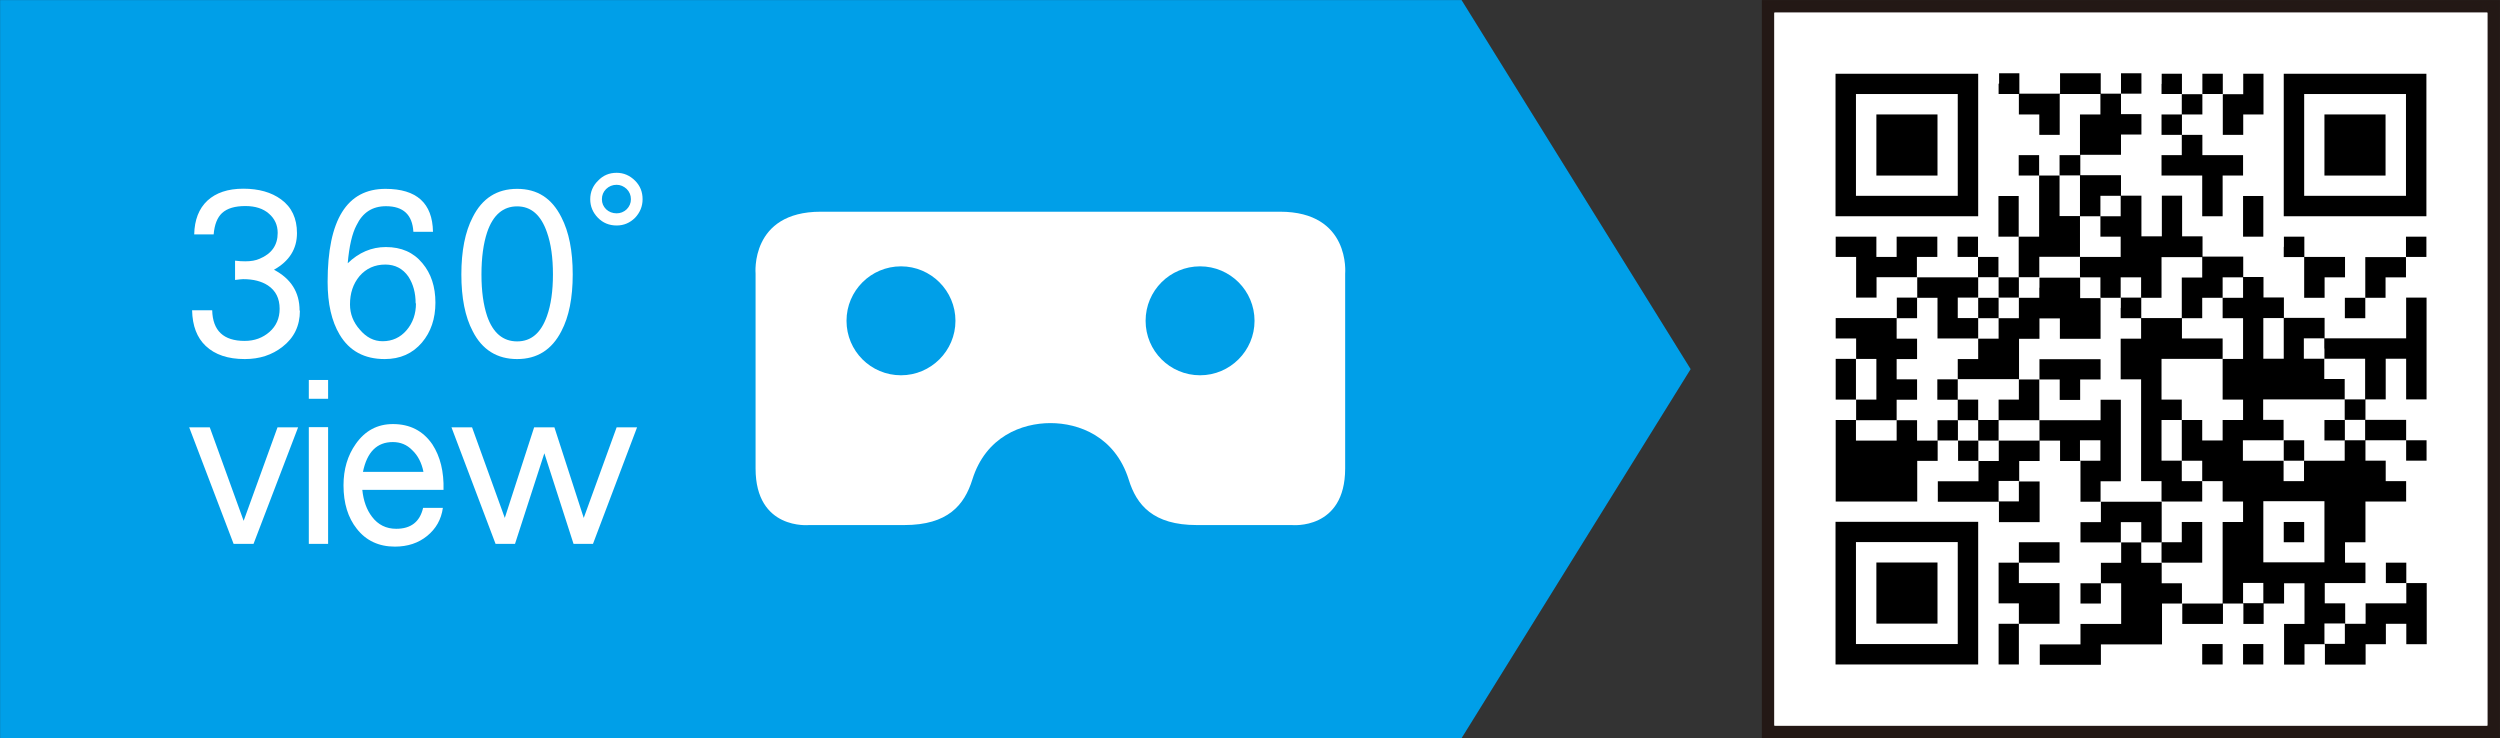 <?xml version="1.0" encoding="UTF-8"?>
<svg id="uuid-3808cfcd-2fa8-4674-a519-24011b13e563" data-name="レイヤー 2" xmlns="http://www.w3.org/2000/svg" viewBox="0 0 154.22 45.54">
  <rect x="0" y="0" width="154.22" height="45.54" fill="#333333" stroke="none"/>
  <defs>
    <style>
      .uuid-63696557-7806-4bf1-bede-c13c8cf1de41 {
        fill: #fff;
      }

      .uuid-255519fc-56a8-441e-a4da-c0163dbc4648 {
        stroke: #231815;
      }

      .uuid-255519fc-56a8-441e-a4da-c0163dbc4648, .uuid-c713731e-1eb1-4417-b6d5-822c0502635e {
        fill: none;
        stroke-miterlimit: 10;
        stroke-width: 1.55px;
      }

      .uuid-c713731e-1eb1-4417-b6d5-822c0502635e {
        stroke: #009fe8;
      }

      .uuid-d203106c-5d12-4a60-9c8e-5c21643c5b7f {
        fill: #009fe8;
      }
    </style>
  </defs>
  <g id="uuid-b889e0f2-df27-4c88-b86b-27d336407c42" data-name="文字_写真">
    <g>
      <g>
        <polygon class="uuid-c713731e-1eb1-4417-b6d5-822c0502635e" points=".78 44.76 89.73 44.76 103.38 22.77 89.73 .78 .78 .78 .78 44.76"/>
        <polygon class="uuid-d203106c-5d12-4a60-9c8e-5c21643c5b7f" points=".78 44.76 89.73 44.76 103.38 22.77 89.73 .78 .78 .78 .78 44.76"/>
      </g>
      <path class="uuid-63696557-7806-4bf1-bede-c13c8cf1de41" d="m78.96,13.06h-28.33c-4.37,0-4.02,3.82-4.02,3.82v12.02c0,3.82,3.3,3.49,3.3,3.49h5.87c2.7,0,3.71-1.24,4.2-2.8.83-2.67,3.07-3.49,4.82-3.49s3.99.82,4.83,3.49c.48,1.56,1.5,2.8,4.2,2.8h5.86s3.29.33,3.29-3.49v-12.02s.35-3.82-4.02-3.82Zm-23.38,10.09c-1.86,0-3.36-1.5-3.36-3.36s1.51-3.36,3.36-3.36,3.36,1.51,3.36,3.36-1.51,3.36-3.36,3.36Zm18.45,0c-1.86,0-3.36-1.5-3.36-3.36s1.5-3.36,3.36-3.36,3.36,1.51,3.36,3.36-1.51,3.36-3.36,3.36Z"/>
      <g>
        <path class="uuid-63696557-7806-4bf1-bede-c13c8cf1de41" d="m18.5,19.17c0,.93-.36,1.67-1.07,2.22-.65.51-1.42.76-2.33.76-1.04,0-1.84-.27-2.41-.81-.54-.51-.82-1.24-.84-2.2h1.24c.03,1.26.7,1.89,2,1.89.61,0,1.12-.19,1.54-.56.41-.36.62-.84.62-1.42,0-.64-.24-1.12-.72-1.44-.4-.26-.9-.39-1.53-.39-.09,0-.26.02-.5.05v-1.19c.23.03.44.04.63.04.35,0,.65-.05.89-.16.74-.31,1.11-.84,1.11-1.59,0-.48-.18-.88-.54-1.19-.35-.31-.84-.47-1.45-.47-.65,0-1.12.14-1.44.43-.3.28-.47.72-.52,1.32h-1.2c.02-.9.29-1.59.81-2.08.53-.49,1.27-.74,2.22-.74s1.73.22,2.33.66c.66.48.98,1.18.98,2.08,0,.97-.47,1.73-1.42,2.26,1.05.55,1.58,1.39,1.58,2.51Z"/>
        <path class="uuid-63696557-7806-4bf1-bede-c13c8cf1de41" d="m26.86,18.67c0,.99-.28,1.81-.83,2.46-.58.68-1.34,1.02-2.3,1.02-1.25,0-2.18-.5-2.78-1.51-.49-.82-.74-1.9-.74-3.25,0-3.83,1.19-5.74,3.57-5.74,1.92,0,2.9.88,2.93,2.65h-1.21c-.06-1.05-.62-1.58-1.69-1.58-.84,0-1.44.39-1.82,1.18-.27.51-.45,1.29-.54,2.34.68-.66,1.47-1,2.35-1,.96,0,1.71.33,2.26,1,.53.63.8,1.44.8,2.43Zm-1.22.05c0-.65-.15-1.2-.45-1.66-.34-.49-.82-.74-1.42-.74-.65,0-1.18.24-1.59.71-.4.48-.59,1.06-.59,1.75,0,.58.2,1.1.61,1.56.4.47.86.71,1.4.71.6,0,1.1-.23,1.49-.69.38-.45.57-1,.57-1.65Z"/>
        <path class="uuid-63696557-7806-4bf1-bede-c13c8cf1de41" d="m35.33,16.93c0,1.44-.23,2.61-.7,3.5-.59,1.15-1.5,1.72-2.73,1.72s-2.16-.57-2.74-1.72c-.47-.89-.7-2.06-.7-3.5s.23-2.63.7-3.53c.58-1.16,1.49-1.75,2.74-1.75s2.14.58,2.73,1.75c.47.91.7,2.08.7,3.53Zm-1.22,0c0-1.03-.12-1.9-.37-2.6-.37-1.07-.98-1.6-1.84-1.6s-1.49.53-1.85,1.6c-.23.69-.35,1.56-.35,2.6s.12,1.88.35,2.57c.36,1.04.98,1.56,1.85,1.56s1.47-.52,1.84-1.56c.25-.7.37-1.56.37-2.57Z"/>
        <path class="uuid-63696557-7806-4bf1-bede-c13c8cf1de41" d="m39.64,12.29c0,.44-.16.82-.46,1.14-.32.32-.7.48-1.14.48-.46,0-.85-.16-1.16-.48-.31-.32-.47-.7-.47-1.14s.16-.83.48-1.14c.31-.33.69-.49,1.15-.49.43,0,.81.16,1.14.49.31.31.46.69.46,1.14Zm-.72,0c0-.25-.09-.46-.26-.63-.18-.17-.39-.26-.62-.26-.26,0-.47.09-.65.26-.17.17-.26.38-.26.63s.09.45.26.62c.17.16.39.25.65.25.23,0,.44-.08.62-.25.17-.17.26-.38.26-.62Z"/>
        <path class="uuid-63696557-7806-4bf1-bede-c13c8cf1de41" d="m18.39,26.36l-2.75,7.19h-1.23l-2.74-7.19h1.27l2.09,5.77,2.09-5.77h1.27Z"/>
        <path class="uuid-63696557-7806-4bf1-bede-c13c8cf1de41" d="m20.24,24.6h-1.19v-1.16h1.19v1.16Zm0,8.95h-1.19v-7.2h1.19v7.2Z"/>
        <path class="uuid-63696557-7806-4bf1-bede-c13c8cf1de41" d="m27.34,30.22h-4.99c.07.68.27,1.23.6,1.66.37.49.87.74,1.49.74.91,0,1.46-.43,1.66-1.29h1.22c-.1.72-.43,1.29-.97,1.73-.54.44-1.2.66-1.99.66-.99,0-1.78-.37-2.35-1.1-.54-.68-.82-1.57-.82-2.68,0-.99.25-1.84.76-2.56.57-.81,1.33-1.22,2.29-1.22,1.05,0,1.86.42,2.43,1.25.49.75.72,1.69.69,2.81Zm-1.22-1.12c-.11-.55-.34-1-.69-1.33-.33-.34-.73-.5-1.2-.5-.97,0-1.59.61-1.84,1.84h3.72Z"/>
        <path class="uuid-63696557-7806-4bf1-bede-c13c8cf1de41" d="m39.3,26.36l-2.72,7.19h-1.2l-1.8-5.59-1.81,5.59h-1.2l-2.72-7.19h1.27l2.02,5.59,1.81-5.59h1.25l1.81,5.59,2.03-5.59h1.25Z"/>
      </g>
      <g>
        <rect class="uuid-255519fc-56a8-441e-a4da-c0163dbc4648" x="109.46" y=".78" width="43.98" height="43.98"/>
        <rect class="uuid-63696557-7806-4bf1-bede-c13c8cf1de41" x="109.46" y=".78" width="43.98" height="43.98"/>
      </g>
      <g>
        <rect class="uuid-63696557-7806-4bf1-bede-c13c8cf1de41" x="109.46" y=".78" width="43.98" height="43.98"/>
        <path d="m113.23,8.94v4.4h8.8V4.55h-8.8v4.4Zm7.54,0v3.14h-6.28v-6.28h6.28v3.14Z"/>
        <path d="m115.75,8.94v1.89h3.77v-3.77h-3.77v1.89Z"/>
        <path d="m123.29,5.17v.63h1.25v1.26h1.26v1.26h1.26v-2.52h2.51v1.26h-1.26v2.51h-1.26v1.26h-1.26v-1.26h-1.26v1.26h1.26v3.77h-1.26v-2.51h-1.25v2.51h1.25v2.51h-1.25v-1.26h-1.26v-1.25h-1.26v1.25h1.26v1.26h-3.77v-1.26h1.26v-1.25h-2.51v1.25h-1.25v-1.25h-2.51v1.25h1.26v2.51h1.26v-1.26h2.51v1.26h-1.26v1.26h-3.77v1.26h1.26v1.26h-1.26v2.51h1.26v1.26h-1.26v5.03h5.03v-2.51h1.26v-1.26h1.26v1.26h1.26v1.26h-2.51v1.26h3.77v1.26h2.51v-2.51h-1.26v-1.26h1.26v-1.26h1.26v1.26h1.26v2.51h1.26v1.26h-1.26v1.25h2.51v1.26h-1.25v1.26h-1.26v1.25h1.26v-1.25h1.25v2.51h-2.51v1.26h-2.51v1.26h3.77v-1.26h3.77v-2.52h1.25v1.26h2.51v-1.26h1.26v1.26h1.25v-1.26h1.26v-1.25h1.26v2.51h-1.26v2.51h1.26v-1.26h1.26v1.26h2.51v-1.26h1.25v-1.26h1.26v1.26h1.26v-3.77h-1.26v-1.26h-1.26v1.26h1.26v1.25h-2.51v1.26h-1.26v-1.26h-1.26v-1.25h2.51v-1.26h-1.26v-1.26h1.26v-2.51h2.51v-1.26h-1.26v-1.26h-1.25v-1.26h2.51v1.26h1.26v-1.26h-1.26v-1.26h-2.51v-1.26h1.25v-2.51h1.26v2.51h1.26v-6.28h-1.26v2.51h-5.03v-1.26h-2.51v-1.26h-1.26v-1.26h-1.25v-1.26h-2.51v-1.25h-1.26v-2.51h-1.25v2.51h-1.26v-2.51h-1.26v-1.26h-2.51v-1.26h2.51v-1.25h1.26v-1.26h-1.26v-1.26h1.26v-1.26h-1.26v1.26h-1.25v-1.26h-2.51v1.26h-2.51v-1.26h-1.25v.63Zm5.02,6.91v1.26h1.26v-1.26h1.25v1.26h-1.25v1.26h1.25v1.25h-2.51v1.26h1.26v1.26h1.25v-1.26h1.26v1.26h1.26v-2.51h2.51v1.26h-1.26v2.51h1.26v-1.26h1.26v-1.26h1.26v1.26h-1.26v1.26h1.26v2.51h-1.26v2.51h1.26v1.26h-1.26v1.26h-1.26v-1.26h-1.26v2.51h1.26v1.26h1.26v1.26h1.26v1.26h-1.26v5.03h-2.51v-1.25h-1.25v-1.26h-1.26v-1.26h-1.26v-1.25h1.26v1.25h1.26v-2.51h-3.77v-1.26h1.25v-5.03h-1.25v1.26h-3.77v1.26h-2.51v1.26h-1.26v-1.26h-1.26v-1.26h-1.26v1.26h-1.26v-1.26h-1.26v1.26h-2.51v-1.26h2.51v-1.26h1.26v-1.26h-1.26v-1.25h1.26v-1.26h-1.26v-1.26h1.26v-1.26h1.26v2.51h2.51v-1.26h-1.26v-1.26h1.26v-1.26h1.26v1.26h1.25v-1.26h1.26v-1.26h2.51v-2.51h-1.26v-2.51h1.26v1.26Zm12.57,8.79v1.26h-1.26v-2.51h1.26v1.26Zm2.51.63v.63h2.51v2.51h-1.26v1.26h1.26v1.26h-1.26v1.26h-2.51v1.26h-1.26v-1.26h-2.51v-1.26h2.51v-1.26h-1.26v-1.26h5.03v-1.26h-1.26v-1.25h-1.26v-1.26h1.26v.63Zm-27.64,1.89v1.26h-1.26v-2.51h1.26v1.25Zm13.82,4.4v.63h-1.26v-1.26h1.26v.63Zm-5.03,2.51v.63h-1.25v-1.26h1.25v.63Zm18.85,2.51v1.88h-3.77v-3.77h3.77v1.88Zm-3.77,3.77v.63h-1.25v-1.25h1.25v.63Zm5.03,2.51v.63h-1.26v-1.26h1.26v.63Z"/>
        <path d="m125.8,17.74v.63h-1.26v1.26h-1.25v-1.26h-1.26v1.26h1.26v1.26h-1.26v1.26h-1.26v1.25h-1.26v1.26h1.26v1.26h1.26v1.26h1.26v-1.26h2.51v-2.51h1.26v1.26h1.26v-1.26h1.26v-1.25h-3.77v1.25h-1.26v-2.51h1.26v-1.26h1.26v1.26h2.51v-2.51h-1.26v-1.26h-2.51v.63Zm-1.26,6.28v.63h-1.25v1.26h-1.26v-1.26h-1.26v-1.26h3.77v.63Z"/>
        <path d="m130.82,19v.63h1.26v1.26h-1.26v2.51h1.26v6.28h1.26v1.26h2.51v-1.26h-1.26v-1.26h-1.25v-2.51h1.25v-1.26h-1.25v-2.51h3.77v-1.26h-2.51v-1.26h-2.51v-1.26h-1.26v.63Z"/>
        <path d="m134.59,32.82v.63h-1.25v1.26h2.51v-2.51h-1.26v.63Z"/>
        <path d="m143.39,26.54v.63h1.26v-1.26h-1.26v.63Z"/>
        <path d="m140.88,27.79v.63h1.26v-1.26h-1.26v.63Z"/>
        <path d="m140.88,32.82v.63h1.26v-1.25h-1.26v.63Z"/>
        <path d="m133.34,5.17v.63h1.25v1.26h-1.25v1.26h1.25v1.25h-1.25v1.26h2.51v2.51h1.26v-2.51h1.26v-1.26h-2.51v-1.25h-1.26v-1.26h1.26v-1.26h1.26v2.52h1.26v-1.26h1.25v-2.51h-1.25v1.26h-1.26v-1.26h-1.26v1.26h-1.26v-1.26h-1.25v.63Z"/>
        <path d="m140.88,8.94v4.4h8.8V4.55h-8.8v4.4Zm7.54,0v3.14h-6.28v-6.28h6.28v3.14Z"/>
        <path d="m143.39,8.94v1.89h3.77v-3.77h-3.77v1.89Z"/>
        <path d="m138.37,13.34v1.26h1.25v-2.51h-1.25v1.26Z"/>
        <path d="m140.88,15.23v.63h1.26v2.51h1.26v-1.26h1.26v-1.26h-2.51v-1.25h-1.26v.63Z"/>
        <path d="m148.42,15.23v.63h-2.51v2.51h-1.26v1.26h1.26v-1.26h1.25v-1.26h1.26v-1.26h1.26v-1.25h-1.26v.63Z"/>
        <path d="m113.23,36.59v4.4h8.8v-8.8h-8.8v4.4Zm7.54,0v3.14h-6.28v-6.29h6.28v3.14Z"/>
        <path d="m115.75,36.59v1.88h3.77v-3.77h-3.77v1.89Z"/>
        <path d="m124.54,34.08v.63h-1.25v2.51h1.25v1.26h-1.25v2.51h1.25v-2.51h2.51v-2.51h-2.51v-1.26h2.51v-1.26h-2.51v.63Z"/>
        <path d="m135.85,40.36v.63h1.26v-1.26h-1.26v.63Z"/>
        <path d="m138.37,40.36v.63h1.25v-1.26h-1.25v.63Z"/>
      </g>
    </g>
  </g>
</svg>